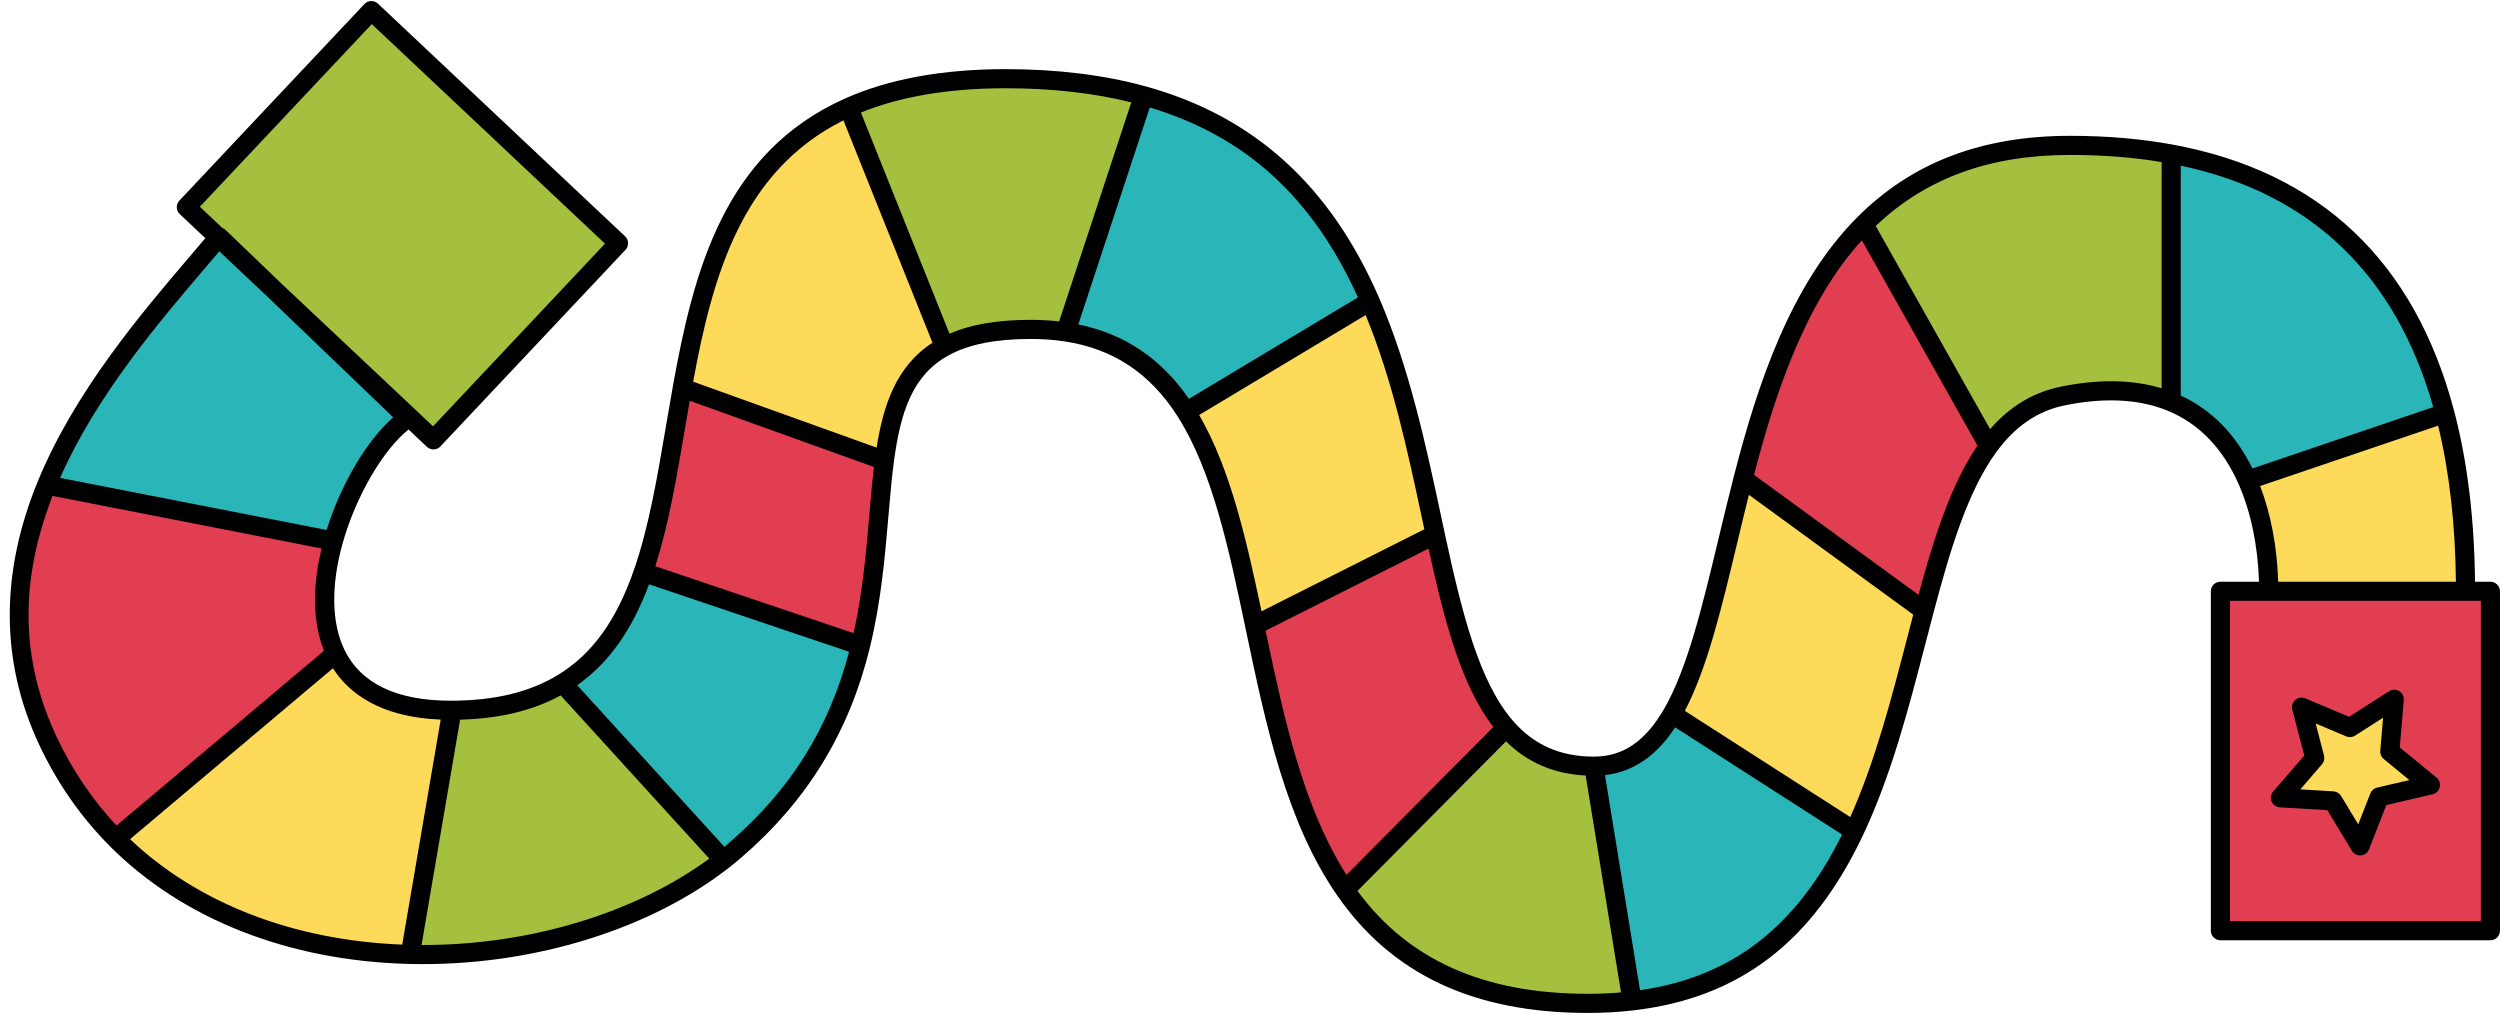 <?xml version="1.0" encoding="UTF-8"?>
<!DOCTYPE svg PUBLIC '-//W3C//DTD SVG 1.0//EN'
          'http://www.w3.org/TR/2001/REC-SVG-20010904/DTD/svg10.dtd'>
<svg height="2076.3" preserveAspectRatio="xMidYMid meet" version="1.0" viewBox="-20.0 -2.1 5124.5 2076.3" width="5124.5" xmlns="http://www.w3.org/2000/svg" xmlns:xlink="http://www.w3.org/1999/xlink" zoomAndPan="magnify"
><g id="change1_1"
  ><path d="M815.93,854.94c-56.73,38.58-121.91,141.85-152.66,251.95L75.59,992.03c86.3-210.06,251.89-387.14,353.2-508.66 L815.93,854.94z M1298.54,1170.9c-33.43,96.83-82.66,177.52-165.37,227.64l329.62,361.99c8.68-6.83,17.14-13.72,25.31-20.83 c152.66-131.88,221.43-277.93,255.81-418.55L1298.54,1170.9z M2324.09,194.07L2164.6,678.2c115.31,17.3,191.86,77.51,246.46,163.69 l377.45-226.52C2705.8,425.19,2571.95,262.73,2324.09,194.07z M3407.6,1461.6c-38.64,66.42-88.71,106.79-160.56,106.79l78.4,481.16 c240.36-28.06,371.29-169.74,455.63-348.16L3407.6,1461.6z M4430.52,313.63v507.87c74.65,30.58,124.77,89.6,156.19,160.78 l404.78-137.26C4925.4,594.76,4768.38,375.91,4430.52,313.63z" fill="#2ab5b8"
  /></g
  ><g id="change2_1"
  ><path d="M667.97,1337.45L217.5,1716.91c-55.5-56.06-102.93-122.87-139.61-201.21c-87.53-186.93-67.59-364.74-2.3-523.67 l587.68,114.86C640.7,1187.64,636.61,1272.09,667.97,1337.45z M1378.57,793.06c-23.86,132.61-41.44,266.01-80.03,377.84 l445.38,150.25c33.71-137.76,34.5-270.26,48.95-379.18L1378.57,793.06z M2921.96,1093.51l-370.06,186.43 c40.38,192.08,81.76,393.02,185.08,542.04l330.41-332.65C2992.69,1404.03,2957.47,1258.15,2921.96,1093.51z M3800.4,457.61 c-132.33,133.06-198.08,330.18-247.36,521.59l371.06,270.65c35.34-133.45,72.02-255.03,132.44-337.35L3800.4,457.61z M4531.43,1209.88v695.76h553.4v-695.76H4531.43z" fill="#e23e51"
  /></g
  ><g id="change3_1"
  ><path d="M1462.8,1760.54c-162.12,126.9-402.37,199.31-641.89,193.71l85.63-500.48c95.65-0.45,169.24-20.44,226.64-55.22 L1462.8,1760.54z M2041.34,159.18c-133.51,0-238.56,21.45-321.95,58.86l196.45,490.68c42.34-23.02,99.35-35.62,176.91-35.62 c25.48,0,49.39,1.74,71.85,5.1l159.49-484.13C2242.84,171.62,2149.31,159.18,2041.34,159.18z M3247.05,1568.4 c-78.74,0-135.97-29.18-179.65-79.07l-330.41,332.65c96.04,138.77,245.79,232.63,498.19,232.63c31.7,0,61.77-1.74,90.27-5.04 L3247.05,1568.4z M4223.43,295.88c-190.96,0-325.14,63.34-423.03,161.73l256.15,454.9c38.92-53.15,87.81-89.94,152.49-103.04 c90.5-18.31,163.41-11.76,221.48,12.04V313.63C4367.91,302.04,4299.09,295.88,4223.43,295.88z M361.94,422.55l506.6,476.9 l379.33-402.95L741.27,19.6L361.94,422.55z" fill="#a5c03e"
  /></g
  ><g id="change4_1"
  ><path d="M906.54,1453.76l-85.63,500.48h-0.06c-223.16-5.1-445.66-77.9-603.36-237.33l450.47-379.46 C701.18,1406.61,773.98,1454.38,906.54,1453.76z M1719.39,218.04h-0.06c-235.93,105.84-298.32,339.2-340.77,575.02l414.3,148.91 c14-105.45,40.88-188.78,122.98-233.24L1719.39,218.04z M2788.51,615.37l-377.45,226.52c72.13,113.68,106.12,272.61,140.84,438.04 l370.06-186.43C2888.7,939.17,2855.15,768.31,2788.51,615.37z M3553.04,979.21c-48.55,188.61-81.09,371.62-145.43,482.39 l373.47,239.8c66.3-140.28,103.83-303.25,143.03-451.54L3553.04,979.21z M4991.48,845.03l-404.78,137.26 c30.58,69.33,43.4,150.2,43.91,227.59h403.21C5033.82,1090.15,5022.96,964.03,4991.48,845.03z M4856.99,1631.44l104.93-24.52 l-83.29-68.37l9.1-107.37l-90.76,58.09l-99.3-41.83l27.2,104.27l-70.47,81.51l107.57,6.35l55.75,92.21L4856.99,1631.44z" fill="#fdda59"
  /></g
  ><g id="change5_1"
  ><path d="M203.56,1730.69C203.56,1730.7,203.56,1730.7,203.56,1730.69C203.56,1730.7,203.56,1730.7,203.56,1730.69 C203.57,1730.7,203.57,1730.7,203.56,1730.69C203.57,1730.7,203.57,1730.7,203.56,1730.69 c149.38,151.01,368.23,237.34,616.79,243.13c0.03,0,0.06,0.01,0.1,0.01c0.15,0,0.3,0,0.46,0.01c0,0,0,0,0,0c0,0,0,0,0,0 c8.65,0.2,17.27,0.3,25.93,0.3c235.32,0,468.42-73.24,628.04-198.18c0,0,0.01-0.01,0.01-0.01c0.01-0.01,0.02-0.01,0.03-0.02 c9.87-7.77,18.39-14.78,26-21.4c134.1-115.85,219.82-256.09,262.03-428.72c0,0,0-0.01,0-0.01c23.1-94.37,31.04-187.08,38.06-268.88 c3.41-39.79,6.63-77.37,11.28-112.39c13.52-101.83,37.89-177.97,112.88-218.59c0.01,0,0.01-0.01,0.02-0.01c0,0,0,0,0.01,0 c41.14-22.36,95.94-33.23,167.54-33.23c24.1,0,47.28,1.64,68.93,4.88c0,0,0.01,0,0.01,0c100.2,15.03,176.35,65.67,232.81,154.8 c0,0.01,0.01,0.01,0.02,0.02c71.17,112.18,105.25,274.54,138.2,431.56c0,0.01,0.01,0.02,0.01,0.03l1.4,6.65 c40.49,192.68,82.36,391.92,186.74,542.47c0,0.01,0,0.01,0.01,0.02c112.26,162.22,280.5,241.08,514.3,241.08 c31.78,0,62.9-1.74,92.5-5.17c0.02,0,0.03,0,0.05,0c217.54-25.39,367.22-139.55,471.07-359.25 c58.04-122.79,93.73-260.41,128.23-393.5c5.36-20.67,10.67-41.16,16.02-61.38c0-0.01,0-0.01,0.01-0.02 c32.41-122.39,69.09-248.75,129.29-330.77c0.01-0.01,0.01-0.01,0.02-0.02c38.73-52.89,84.71-84.1,140.56-95.41 c81.48-16.49,152.19-12.8,210.17,10.97c64.18,26.29,113.19,76.94,145.69,150.56c0,0.01,0.01,0.01,0.01,0.02 c24.91,56.49,39.23,125.32,41.79,200.05h-79.14c-10.82,0-19.6,8.77-19.6,19.6v695.76c0,10.83,8.78,19.6,19.6,19.6h553.41 c10.82,0,19.6-8.77,19.6-19.6v-695.76c0-10.83-8.78-19.6-19.6-19.6h-31.55c-1.32-129.8-15.7-247.57-42.86-350.26 c0-0.01-0.01-0.01-0.01-0.02c-80.94-306.48-274.84-490.05-576.33-545.63c0,0,0,0-0.01,0c-64.79-12-135.67-18.08-210.67-18.08 c-181.87,0-324.79,54.79-436.93,167.51c-0.01,0.01-0.01,0.01-0.02,0.02c-137.74,138.51-204.9,345.9-252.42,530.51 c-11.21,43.55-21.59,86.88-31.63,128.79c-32.74,136.7-63.67,265.82-111.76,348.62c0,0-0.01,0.01-0.01,0.01 c-38.52,66.21-84.15,97.05-143.61,97.05c-68.33,0-122.27-23.68-164.9-72.38c0,0,0,0-0.01,0c0,0,0,0,0,0 c-70.59-80.6-105.63-222.94-141.01-386.98c0-0.02,0-0.04-0.01-0.06c-2.69-12.47-5.38-25.04-8.08-37.7 c-30.24-141.43-64.52-301.74-126.55-444.11c0,0,0-0.01,0-0.01c-99.89-229.67-255.98-371.1-477.16-432.37c0,0,0,0-0.01,0c0,0,0,0,0,0 c-85.46-23.62-182.35-35.6-287.97-35.6c-129.26,0-240.21,20.35-329.77,60.49c-0.08,0.04-0.17,0.05-0.26,0.08 c-246.88,110.76-309.28,351.92-352.03,589.43c0,0,0,0,0,0.01c-4.93,27.42-9.66,55.2-14.22,82.07 c-17.96,105.72-34.93,205.57-65.04,292.84c0,0,0,0,0,0.01c-36.38,105.37-86.26,174.41-156.98,217.27c-0.01,0-0.01,0.01-0.02,0.01 c-57.49,34.83-128.34,51.97-216.57,52.38c0,0,0,0,0,0c-0.8,0.03-1.63,0.01-2.45,0.01c-111.36,0-184.83-35.39-218.34-105.2 c0,0-0.01-0.01-0.01-0.01c-26.11-54.42-27.35-131.41-3.49-216.78c0,0,0,0,0-0.01c26.84-96.13,82.51-191.71,135.26-233.92 l37.69,35.48c3.79,3.56,8.61,5.33,13.43,5.33c5.22,0,10.42-2.07,14.28-6.17l379.33-402.95c3.56-3.78,5.47-8.83,5.32-14.02 c-0.15-5.2-2.37-10.12-6.15-13.68L754.7,5.33c-7.9-7.42-20.28-7.05-27.71,0.84L347.67,409.12c-3.56,3.78-5.47,8.83-5.32,14.02 c0.15,5.2,2.37,10.12,6.15,13.68l52.38,49.31c-10.04,11.9-20.59,24.28-31.59,37.18C269.66,640.18,133.2,800.22,57.46,984.58 c-77.5,188.63-76.6,370.12,2.67,539.43C96.57,1601.82,144.82,1671.36,203.56,1730.69z M844.1,1934.95l79.02-461.85 c81.25-2.27,149-18.6,206.16-49.71l304.59,334.49C1280.93,1870.26,1063.46,1935.6,844.1,1934.95z M2908.18,1122.4 c32.94,150.35,67.46,281.38,132.82,365.69l-139.38,140.32l-161.61,162.71c-89.1-139.74-128.43-322.59-165.82-500.46L2908.18,1122.4z M5065.24,1886.03h-514.2v-656.56h79.58h403.21h31.42V1886.03z M4649.83,1190.28c-2.34-71.81-15.01-138.85-37.05-196.14 L4977.7,870.4c22.97,94.61,35.2,202.03,36.42,319.88H4649.83z M4967.71,832.4l-124.73,42.3l-245.94,83.4 c-34.5-70.03-83.82-120.19-146.92-149.41V337.49C4716.49,393.89,4890.5,560.24,4967.71,832.4z M4410.92,330.09v463.71 c-59.5-17.95-128.57-19.16-205.78-3.53c-56.98,11.54-104.91,40.19-145.79,87.29l-234.5-416.45 c102.83-97.96,233.38-145.62,398.58-145.62C4289.87,315.48,4352.86,320.39,4410.92,330.09z M3796.34,490.36l237.03,420.95 c-55.28,80.64-90.49,193.61-120.82,305.86l-337.19-245.95C3619.17,803.46,3680.12,618.76,3796.34,490.36z M3540.55,1112.25 c7.84-32.72,15.88-66.31,24.35-100.12l336.83,245.68c-4.22,16.07-8.42,32.29-12.65,48.62c-32.14,123.95-65.31,251.88-116.41,366.29 l-168.34-108.09l-170.72-109.62C3479.37,1367.66,3509.14,1243.37,3540.55,1112.25z M3413.78,1488.86l80.11,51.44l261.97,168.21 c-94.07,189.97-226.35,291.94-414.12,319.16l-71.85-440.94C3327.55,1580.13,3374.91,1547.9,3413.78,1488.86z M3230.31,1587.58 l72.44,444.57c-21.89,1.89-44.54,2.85-67.58,2.85c-213.44,0-368.25-69.05-472.62-210.95l210.77-212.2l93.71-94.34 C3111.36,1561.22,3165.08,1584.26,3230.31,1587.58z M2899.61,1082.81l-333.76,168.15c-30.53-144.88-63.64-291.98-127.81-402.4 l341.23-204.79c54.92,133.09,85.66,276.84,115.43,416.09C2896.34,1067.55,2897.98,1075.2,2899.61,1082.81z M2763.56,607.49 l-346.5,207.95c-57.28-82.91-131.76-133.04-226.76-152.58l146.5-444.71C2533.99,277.67,2670.25,402.02,2763.56,607.49z M2041.34,178.78c93.92,0,180.47,9.73,257.61,28.95l-147.89,448.94c-18.7-2.1-38.24-3.16-58.31-3.16 c-67.78,0-122.54,9.31-166.53,28.39l-181.51-453.36C1826.19,195.51,1925.85,178.78,2041.34,178.78z M1708.93,244.64l182.48,455.79 c-75.38,48.69-101.21,130.33-114.51,214.97l-376.07-135.17C1440.54,564.59,1499.96,348.83,1708.93,244.64z M1383.7,878.23 c3.28-19.32,6.64-39.11,10.11-58.86l377.65,135.73c-3.74,31.25-6.55,64.05-9.51,98.48c-6.37,74.28-13.52,157.71-32.22,242.09 l-406.45-137.11C1350.6,1073.05,1366.71,978.22,1383.7,878.23z M1310.49,1195.62l297.65,100.41l112.31,37.89 c-41.96,158.4-120.19,283-245.19,390.99c-3.27,2.84-6.71,5.76-10.38,8.79l-301.72-331.34 C1227.61,1357.03,1275.01,1290.47,1310.49,1195.62z M883.36,1472.96l-78.9,461.17c-222.84-8.53-419.5-84.77-557.84-216.13 l415.84-350.28C694.33,1417.46,757.65,1467.97,883.36,1472.96z M742.1,47.31l478.06,450.03L867.71,871.75L556.83,579.09 L442.37,469.24c-1.96-1.88-4.24-3.3-6.72-4.22l-45.99-43.3L742.1,47.31z M399.13,548.74c10.53-12.35,20.66-24.24,30.34-35.7 l100.32,94.44l256.23,245.93C732.14,900.4,679,989.87,649.53,1084.24l-238.43-46.6l-307.97-60.19 C178.11,807.96,305.24,658.86,399.13,548.74z M87.75,1014.38l551.31,107.75c-14.64,61.05-22.66,140.14,5.09,209.75l-388.36,327.14 l-36.9,31.08c-49.94-53.22-91.35-114.61-123.25-182.73C22.24,1350.64,19.63,1189.2,87.75,1014.38z M4974.35,1591.77l-75.32-61.83 l8.23-97.1c0.63-7.43-3.01-14.58-9.4-18.44c-6.38-3.85-14.41-3.75-20.69,0.27l-82.08,52.53l-89.8-37.84 c-6.9-2.91-14.8-1.64-20.44,3.25c-5.64,4.88-8.02,12.55-6.14,19.76l24.59,94.3l-63.73,73.72c-4.88,5.64-6.13,13.57-3.23,20.44 c2.9,6.87,9.46,11.5,16.9,11.94l97.28,5.74l50.41,83.39c3.57,5.9,9.95,9.46,16.77,9.46c0.56,0,1.12-0.02,1.67-0.07 c7.44-0.63,13.86-5.44,16.58-12.38l35.53-90.74l94.9-22.18c7.26-1.7,12.93-7.37,14.63-14.64 C4982.69,1604.1,4980.11,1596.5,4974.35,1591.77z M4852.52,1612.35c-6.28,1.47-11.44,5.93-13.79,11.94l-24.81,63.36l-35.2-58.22 c-3.34-5.52-9.18-9.05-15.62-9.43l-67.92-4.01l44.49-51.47c4.22-4.88,5.77-11.52,4.14-17.77l-17.17-65.84l62.7,26.42 c5.94,2.5,12.74,1.92,18.18-1.56l57.31-36.68l-5.75,67.8c-0.55,6.43,2.1,12.71,7.09,16.8l52.59,43.17L4852.52,1612.35z"
  /></g
></svg
>
